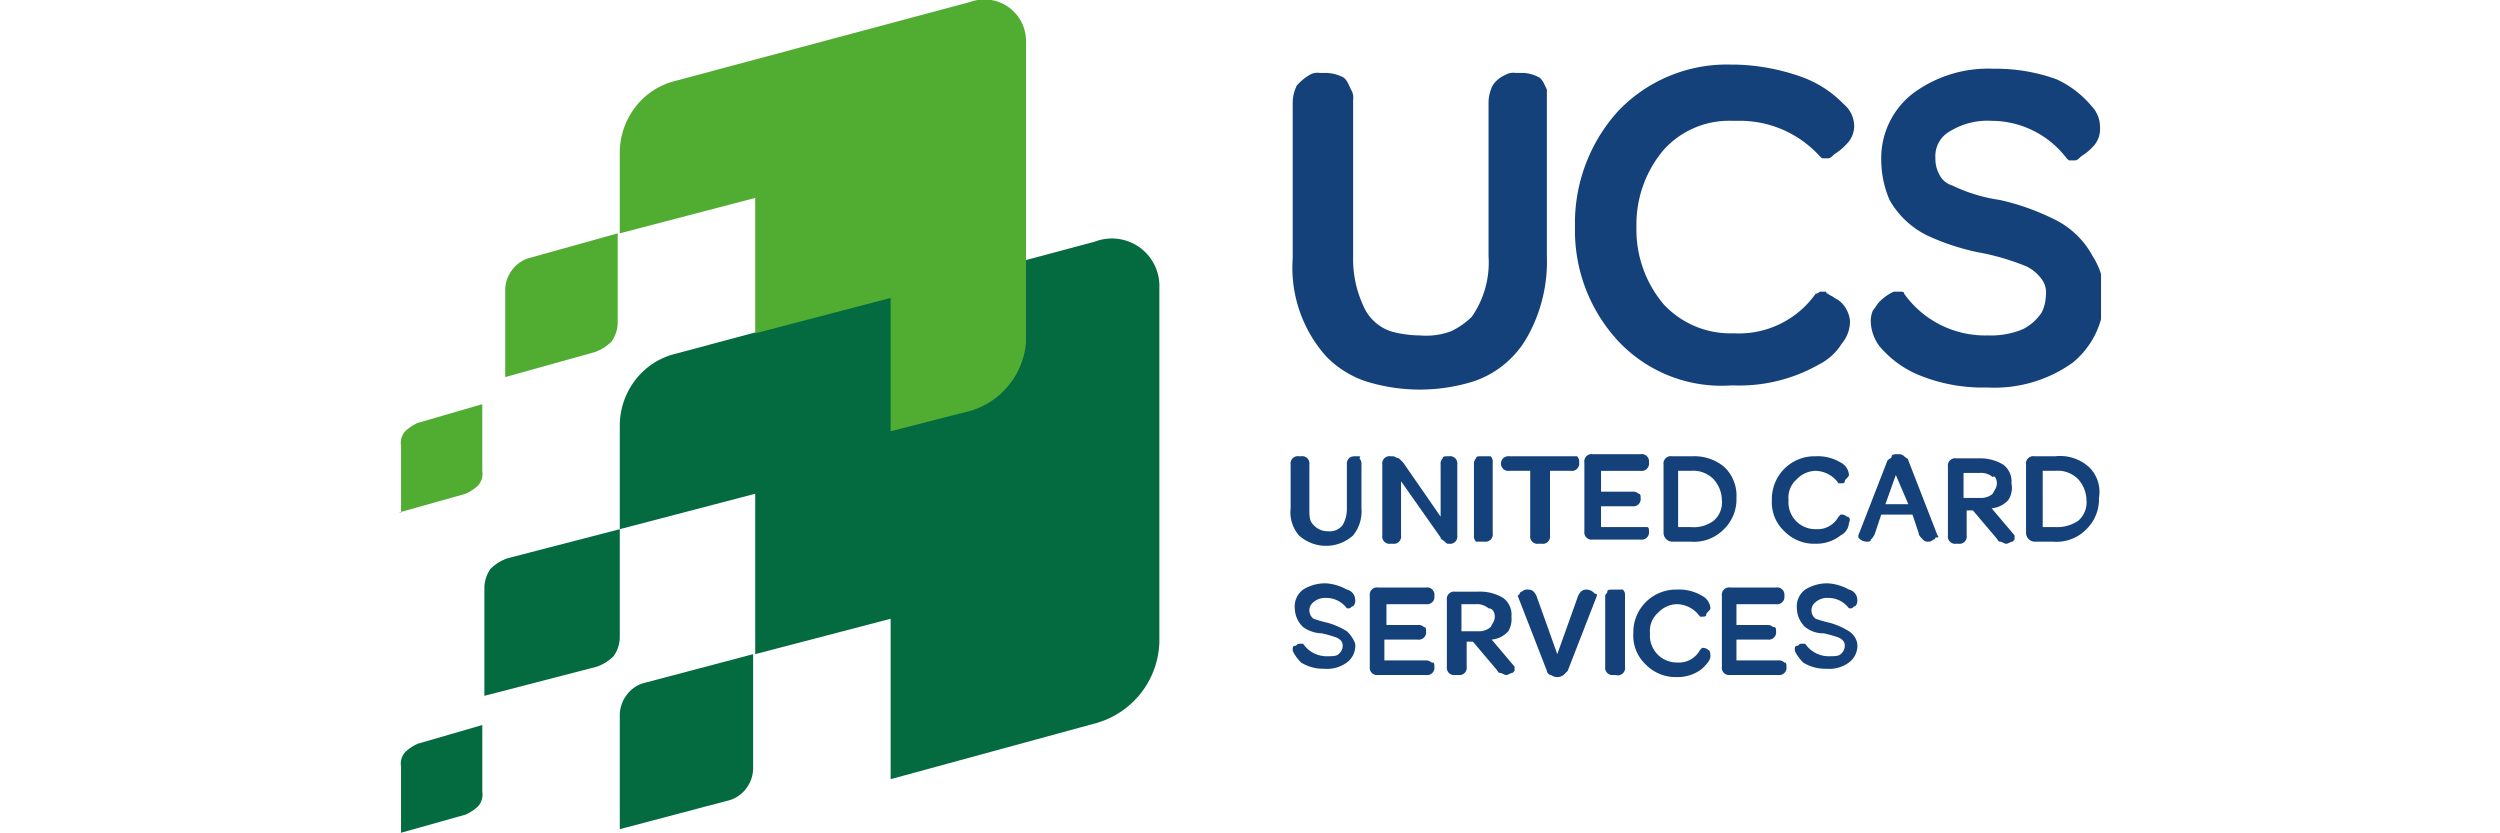 <svg id="Слой_1" data-name="Слой 1" xmlns="http://www.w3.org/2000/svg" xmlns:xlink="http://www.w3.org/1999/xlink" viewBox="0 0 120 40"><defs><style>.cls-1{fill:none;}.cls-2{clip-path:url(#clip-path);}.cls-3{fill:#046b41;}.cls-4{fill:#51ad32;}.cls-5{fill:#144179;}</style><clipPath id="clip-path"><rect class="cls-1" x="19.15" width="81.7" height="40"/></clipPath></defs><title>UCS</title><g class="cls-2"><path class="cls-3" d="M30.85,32.8a1.56,1.56,0,0,0-.8.6,1.61,1.61,0,0,0-.3.9v5.5l5.3-1.4a1.56,1.56,0,0,0,.8-.6,1.61,1.61,0,0,0,.3-.9V31.4Z"/><path class="cls-3" d="M24.35,26.8a2.18,2.18,0,0,0-.8.5,1.61,1.61,0,0,0-.3.9v5.2l5.4-1.4a2.18,2.18,0,0,0,.8-.5,1.61,1.61,0,0,0,.3-.9V25.4Z"/><path class="cls-3" d="M52.55,11.6,32.35,17a3.46,3.46,0,0,0-1.9,1.3,3.6,3.6,0,0,0-.7,2.2v4.9l6.5-1.7v7.7l6.5-1.7v7.7l9.9-2.7a4.17,4.17,0,0,0,3-3.9v-17A2.28,2.28,0,0,0,52.55,11.6Z"/><path class="cls-3" d="M19.15,40l3.2-.9a2.09,2.09,0,0,0,.6-.4.84.84,0,0,0,.2-.7V34.8l-3.1.9a2.09,2.09,0,0,0-.6.4.84.84,0,0,0-.2.7V40Z"/><path class="cls-4" d="M19.15,24.6l3.2-.9a2.09,2.09,0,0,0,.6-.4.84.84,0,0,0,.2-.7V19.4l-3.1.9a2.09,2.09,0,0,0-.6.4.84.84,0,0,0-.2.7v3.2Z"/><path class="cls-4" d="M24.25,18.1l4.3-1.2a2.18,2.18,0,0,0,.8-.5,1.61,1.61,0,0,0,.3-.9V11.2l-4.3,1.2a1.56,1.56,0,0,0-.8.6,1.61,1.61,0,0,0-.3.9Z"/><path class="cls-4" d="M46.55.1,32.35,3.9h0a3.46,3.46,0,0,0-1.9,1.3,3.6,3.6,0,0,0-.7,2.2v3.8l6.5-1.7V16l6.5-1.7v6.4l3.9-1a3.75,3.75,0,0,0,2.6-3.3V2A2,2,0,0,0,46.55.1Z"/><path class="cls-5" d="M74.25,4.3c-.1-.2-.2-.5-.4-.6a1.85,1.85,0,0,0-.7-.2h-.4a.75.75,0,0,0-.5.1,1.33,1.33,0,0,0-.6.5,1.88,1.88,0,0,0-.2.8v7.4a4.56,4.56,0,0,1-.8,2.9,3.59,3.59,0,0,1-1,.7,3.42,3.42,0,0,1-1.5.2,5.21,5.21,0,0,1-1.4-.2,2.19,2.19,0,0,1-1.3-1.2,5.36,5.36,0,0,1-.5-2.4V4.8a.75.75,0,0,0-.1-.5c-.1-.2-.2-.5-.4-.6a1.88,1.88,0,0,0-.8-.2h-.3a.75.75,0,0,0-.5.1,2.65,2.65,0,0,0-.6.5,1.88,1.88,0,0,0-.2.8v7.5a6.39,6.39,0,0,0,1.6,4.7,4.74,4.74,0,0,0,1.9,1.2,8.65,8.65,0,0,0,5.2,0,4.67,4.67,0,0,0,2.6-2.2,7.37,7.37,0,0,0,.9-3.8v-8Z"/><path class="cls-5" d="M88.05,14.3c-.1-.1-.2-.1-.3-.2a.1.1,0,0,1-.1-.1h-.3a.35.35,0,0,1-.2.1h0a4.51,4.51,0,0,1-3.9,1.9h-.1a4.37,4.37,0,0,1-3.3-1.4,5.54,5.54,0,0,1-1.3-3.7,5.54,5.54,0,0,1,1.3-3.7,4.22,4.22,0,0,1,3.3-1.4h.2a5.18,5.18,0,0,1,4,1.7c.1.1.1.1.2.1h.2c.1,0,.2-.1.3-.2a2.65,2.65,0,0,0,.6-.5A1.22,1.22,0,0,0,89,6a1.39,1.39,0,0,0-.5-1,5.32,5.32,0,0,0-2-1.3,10.13,10.13,0,0,0-3.2-.6h-.2a7.22,7.22,0,0,0-5.4,2.2,8,8,0,0,0-2.1,5.6,7.8,7.8,0,0,0,2.1,5.5,6.8,6.8,0,0,0,5.4,2.1h.1a7.74,7.74,0,0,0,4.1-1,2.71,2.71,0,0,0,1.1-1,1.67,1.67,0,0,0,.4-1.1,1.42,1.42,0,0,0-.2-.6A1.21,1.21,0,0,0,88.05,14.3Z"/><path class="cls-5" d="M100.45,12.3a4.14,4.14,0,0,0-1.9-1.8A11.42,11.42,0,0,0,96,9.6h0a7.88,7.88,0,0,1-2.3-.7,1,1,0,0,1-.6-.5,1.55,1.55,0,0,1-.2-.8,1.36,1.36,0,0,1,.7-1.3,3.44,3.44,0,0,1,2-.5,4.54,4.54,0,0,1,3.6,1.8h0c.1.1.1.1.2.1h.2c.1,0,.2-.1.3-.2a2.65,2.65,0,0,0,.6-.5,1.22,1.22,0,0,0,.3-.9,1.43,1.43,0,0,0-.4-1,4.76,4.76,0,0,0-1.7-1.3,8.53,8.53,0,0,0-3-.5,6.05,6.05,0,0,0-3.9,1.2,3.93,3.93,0,0,0-1.5,3.2,4.88,4.88,0,0,0,.4,1.9,4.21,4.21,0,0,0,1.8,1.7,11.28,11.28,0,0,0,2.4.8,11.54,11.54,0,0,1,2.4.7,2,2,0,0,1,.7.6,1.08,1.08,0,0,1,.2.8,1.88,1.88,0,0,1-.2.8,2.36,2.36,0,0,1-.9.8,4,4,0,0,1-1.7.3,4.77,4.77,0,0,1-4-2h0c0-.1-.1-.1-.2-.1h-.3a2.31,2.31,0,0,0-.7.5c-.1.1-.2.3-.3.4a1.27,1.27,0,0,0-.1.6,2.1,2.1,0,0,0,.4,1.1,4.94,4.94,0,0,0,1.9,1.4,8.11,8.11,0,0,0,3.3.6,6.45,6.45,0,0,0,4.1-1.2,4.13,4.13,0,0,0,1.5-3.3A3.45,3.45,0,0,0,100.45,12.3Z"/><path class="cls-5" d="M65.15,21.9h0c-.2,0-.3,0-.4.1a.37.37,0,0,0-.1.3v2.1a1.55,1.55,0,0,1-.2.8.78.78,0,0,1-.7.3.91.91,0,0,1-.7-.3c-.2-.2-.2-.4-.2-.8V22.3a.35.35,0,0,0-.4-.4h-.1a.35.35,0,0,0-.4.4v2.1a1.7,1.7,0,0,0,.4,1.3,1.94,1.94,0,0,0,2.6,0,1.84,1.84,0,0,0,.4-1.3V22.3a.37.37,0,0,0-.1-.3C65.35,21.9,65.25,21.9,65.15,21.9Z"/><path class="cls-5" d="M69.55,21.9h0c-.2,0-.3,0-.3.1a.37.37,0,0,0-.1.3v2.5l-1.8-2.6-.2-.2c-.1,0-.2-.1-.3-.1h-.1a.35.35,0,0,0-.4.4v3.4a.35.35,0,0,0,.4.4h.1a.35.35,0,0,0,.4-.4V23.1l1.9,2.7c0,.1.1.1.2.2s.1.1.2.1h0a.35.35,0,0,0,.4-.4V22.3a.35.35,0,0,0-.4-.4Z"/><path class="cls-5" d="M71.15,21.9h0c-.2,0-.3,0-.3.1a.37.37,0,0,0-.1.3v3.4a.37.37,0,0,0,.1.3h.4a.35.35,0,0,0,.4-.4V22.2a.37.37,0,0,0-.1-.3Z"/><path class="cls-5" d="M75.25,21.9h-2.8a.37.37,0,0,0-.3.1.35.35,0,0,0-.1.2h0a.35.35,0,0,0,.4.4h1v3.1a.35.35,0,0,0,.4.4H74a.35.35,0,0,0,.4-.4V22.6h1a.35.35,0,0,0,.4-.4h0a.37.37,0,0,0-.1-.3Z"/><path class="cls-5" d="M78.85,25.3h-2v-1h1.5a.35.35,0,0,0,.4-.4h0c0-.1,0-.2-.1-.2a.37.37,0,0,0-.3-.1h-1.5v-1h1.9a.35.35,0,0,0,.4-.4h0a.35.35,0,0,0-.4-.4h-2.3a.35.35,0,0,0-.4.4v3.3a.35.35,0,0,0,.4.4h2.3a.35.35,0,0,0,.4-.4h0c0-.1,0-.2-.1-.2Z"/><path class="cls-5" d="M81.25,21.9h-1a.35.35,0,0,0-.4.4v3.3a.43.43,0,0,0,.4.4h.9a2,2,0,0,0,1.6-.6,2,2,0,0,0,.6-1.5,1.89,1.89,0,0,0-.6-1.5A2.25,2.25,0,0,0,81.25,21.9Zm-.1,3.4h-.6V22.6h.6a1.37,1.37,0,0,1,1.1.4,1.53,1.53,0,0,1,.4,1,1.16,1.16,0,0,1-.4,1A1.61,1.61,0,0,1,81.15,25.3Z"/><path class="cls-5" d="M88.65,24.8a.37.37,0,0,0-.3-.1h0l-.1.1a1.15,1.15,0,0,1-1.1.6,1.29,1.29,0,0,1-1.3-1.4,1.16,1.16,0,0,1,.4-1,1.27,1.27,0,0,1,.9-.4,1.38,1.38,0,0,1,1.1.6h.1c.1,0,.2,0,.2-.1s.2-.2.2-.3a.72.72,0,0,0-.4-.6,2.13,2.13,0,0,0-1.2-.3,2.05,2.05,0,0,0-2.1,2.1,1.89,1.89,0,0,0,.6,1.5,2,2,0,0,0,1.5.6,1.9,1.9,0,0,0,1.2-.4.72.72,0,0,0,.4-.6C88.85,24.9,88.75,24.8,88.65,24.8Z"/><path class="cls-5" d="M93,25.7l-1.4-3.6c0-.1-.1-.1-.2-.2s-.2-.1-.3-.1-.3,0-.3.1-.1.1-.2.2l-1.4,3.6h0v.1a.52.52,0,0,0,.4.2c.1,0,.2,0,.2-.1a.77.77,0,0,0,.2-.3l.3-.9h1.5l.3.9c0,.1.1.2.2.3a.31.31,0,0,0,.2.1.37.37,0,0,0,.3-.1.1.1,0,0,0,.1-.1c.1,0,.2,0,.1-.1Zm-1.4-1.5h-1.1l.5-1.4Z"/><path class="cls-5" d="M96.55,23.2a1,1,0,0,0-.4-.9A2.13,2.13,0,0,0,95,22h-1.1a.35.35,0,0,0-.4.4v3.3a.35.35,0,0,0,.4.4H94a.35.35,0,0,0,.4-.4V24.5h.3l1.1,1.3c.1.1.1.2.2.2s.2.1.3.1.2-.1.3-.1l.1-.1v-.2l-1.1-1.3a1.23,1.23,0,0,0,.8-.4A1.08,1.08,0,0,0,96.55,23.2Zm-.7,0c0,.2-.1.3-.2.5a.85.85,0,0,1-.6.2h-.8V22.7h.8a.85.85,0,0,1,.6.2C95.75,22.8,95.85,23,95.85,23.2Z"/><path class="cls-5" d="M100.25,22.4a2.07,2.07,0,0,0-1.6-.5h-1a.35.35,0,0,0-.4.4v3.3a.43.43,0,0,0,.4.4h.9a2,2,0,0,0,1.6-.6,2,2,0,0,0,.6-1.5A1.65,1.65,0,0,0,100.25,22.4Zm-1.6,2.9h-.6V22.6h.6a1.37,1.37,0,0,1,1.1.4,1.53,1.53,0,0,1,.4,1,1.16,1.16,0,0,1-.4,1A1.8,1.8,0,0,1,98.65,25.3Z"/><path class="cls-5" d="M64.65,30.3a3.55,3.55,0,0,0-.9-.4,6.37,6.37,0,0,1-.7-.2.5.5,0,0,1,0-.8.85.85,0,0,1,.6-.2,1.23,1.23,0,0,1,1,.5h.1c.1,0,.1-.1.2-.1a.37.37,0,0,0,.1-.3.51.51,0,0,0-.4-.5,2.37,2.37,0,0,0-1-.3,2,2,0,0,0-1.1.3,1,1,0,0,0-.4.9,1.27,1.27,0,0,0,.4.9,1.61,1.61,0,0,0,.9.3,6.37,6.37,0,0,1,.7.2c.2.1.3.2.3.4a.52.52,0,0,1-.2.4c-.1.1-.3.1-.6.1a1.36,1.36,0,0,1-1.1-.6h-.2c-.1,0-.1.1-.2.1s-.1.1-.1.2.2.4.4.6a2,2,0,0,0,1.1.3,1.61,1.61,0,0,0,1.1-.3,1,1,0,0,0,.4-.9A1.52,1.52,0,0,0,64.65,30.3Z"/><path class="cls-5" d="M88.75,30.3a3.55,3.55,0,0,0-.9-.4,6.37,6.37,0,0,1-.7-.2.5.5,0,0,1,0-.8.85.85,0,0,1,.6-.2,1.23,1.23,0,0,1,1,.5h.1c.1,0,.1-.1.2-.1a.37.37,0,0,0,.1-.3.51.51,0,0,0-.4-.5,2.37,2.37,0,0,0-1-.3,2,2,0,0,0-1.1.3,1,1,0,0,0-.4.9,1.27,1.27,0,0,0,.4.9,1.4,1.4,0,0,0,.9.3,6.37,6.37,0,0,1,.7.2c.2.1.3.2.3.4a.52.52,0,0,1-.2.4c-.1.1-.3.1-.6.1a1.36,1.36,0,0,1-1.1-.6h-.2c-.1,0-.1.1-.2.1s-.1.1-.1.2.2.4.4.6a2,2,0,0,0,1.1.3,1.61,1.61,0,0,0,1.1-.3,1,1,0,0,0,.4-.9A.87.87,0,0,0,88.75,30.3Z"/><path class="cls-5" d="M68.45,31.7h-2v-1h1.6a.35.35,0,0,0,.4-.4h0c0-.1,0-.2-.1-.2a.37.37,0,0,0-.3-.1h-1.5V29h1.9a.35.35,0,0,0,.4-.4h0a.35.35,0,0,0-.4-.4h-2.3a.35.35,0,0,0-.4.4V32a.35.35,0,0,0,.4.4h2.3a.35.35,0,0,0,.4-.4h0c0-.1,0-.2-.1-.2S68.65,31.7,68.45,31.7Z"/><path class="cls-5" d="M72.55,29.6a1,1,0,0,0-.4-.9,2.13,2.13,0,0,0-1.2-.3h-1.1a.35.35,0,0,0-.4.4V32a.35.35,0,0,0,.4.4H70a.35.35,0,0,0,.4-.4V30.8h.3l1.1,1.3c.1.1.1.2.2.2s.2.1.3.1.2-.1.3-.1l.1-.1V32l-1.1-1.3a1.23,1.23,0,0,0,.8-.4A1.17,1.17,0,0,0,72.55,29.6Zm-.8,0c0,.2-.1.3-.2.5a.85.85,0,0,1-.6.2h-.8V29h.7a.85.85,0,0,1,.6.2C71.65,29.2,71.75,29.4,71.75,29.6Z"/><path class="cls-5" d="M76.15,28.3c-.2,0-.3.1-.4.3l-1,2.8-1-2.8c-.1-.2-.2-.3-.4-.3a.37.37,0,0,0-.3.1.1.1,0,0,0-.1.1l-.1.1h0l1.4,3.6h0a.22.22,0,0,0,.2.2.5.5,0,0,0,.6,0l.2-.2,1.4-3.6h0c0-.1,0-.1-.1-.1A.52.52,0,0,0,76.15,28.3Z"/><path class="cls-5" d="M77.45,28.3h0c-.2,0-.3,0-.3.1s-.1.1-.1.2V32a.35.35,0,0,0,.4.4h.1A.35.35,0,0,0,78,32V28.6a.37.37,0,0,0-.1-.3Z"/><path class="cls-5" d="M82,31.2a.37.37,0,0,0-.3-.1h0l-.1.1a1.15,1.15,0,0,1-1.1.6,1.29,1.29,0,0,1-1.3-1.4,1.16,1.16,0,0,1,.4-1,1.27,1.27,0,0,1,.9-.4,1.38,1.38,0,0,1,1.1.6h.1c.1,0,.2,0,.2-.1s.2-.2.2-.3a.72.72,0,0,0-.4-.6,2.13,2.13,0,0,0-1.2-.3,2.05,2.05,0,0,0-2.1,2.1,1.89,1.89,0,0,0,.6,1.5,2,2,0,0,0,1.5.6,1.9,1.9,0,0,0,1.2-.4c.2-.2.4-.4.4-.6S82.05,31.2,82,31.2Z"/><path class="cls-5" d="M85.35,31.7h-2v-1h1.5a.35.35,0,0,0,.4-.4h0c0-.1,0-.2-.1-.2s-.1-.1-.3-.1h-1.5V29h1.9a.35.35,0,0,0,.4-.4h0a.35.35,0,0,0-.4-.4h-2.2a.35.35,0,0,0-.4.4V32a.35.35,0,0,0,.4.4h2.3a.35.35,0,0,0,.4-.4h0c0-.1,0-.2-.1-.2A.37.37,0,0,0,85.35,31.7Z"/></g></svg>